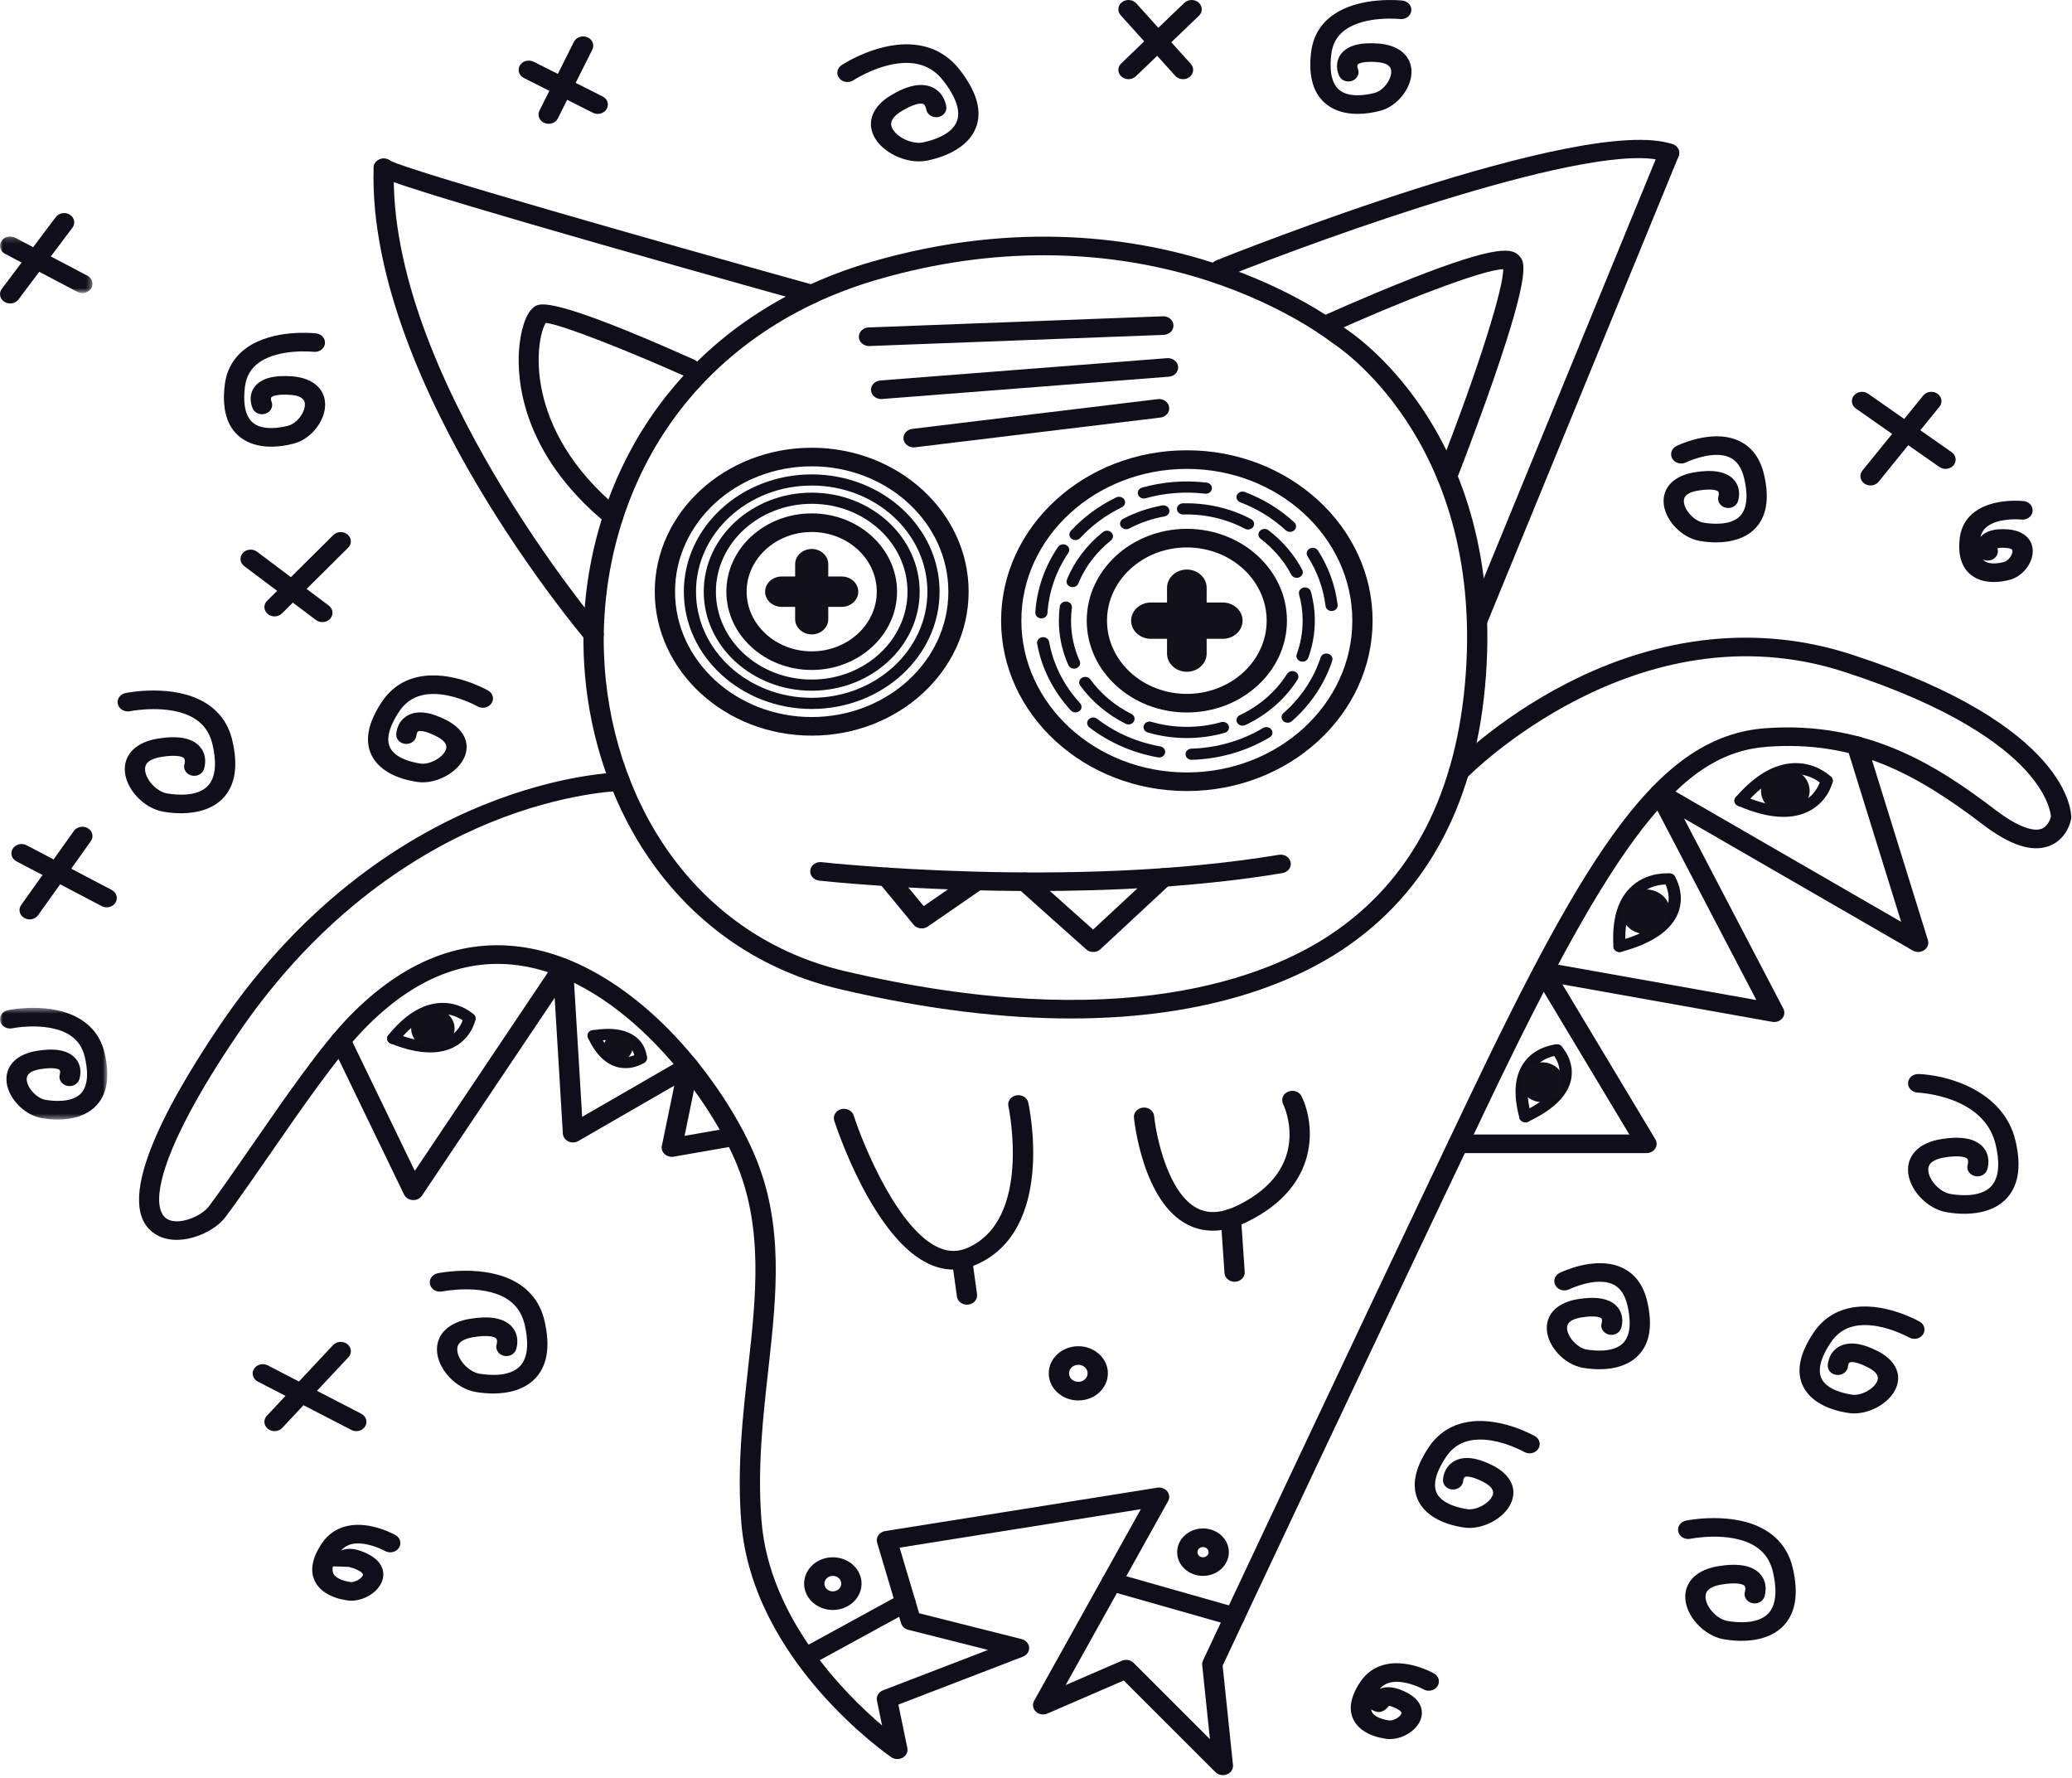 <?xml version="1.0" encoding="UTF-8"?> <svg xmlns="http://www.w3.org/2000/svg" xmlns:xlink="http://www.w3.org/1999/xlink" width="373px" height="320px" viewBox="0 0 373 320"> <!-- Generator: Sketch 50.2 (55047) - http://www.bohemiancoding.com/sketch --> <title>Page 1</title> <desc>Created with Sketch.</desc> <defs> <polygon id="path-1" points="0 0.465 19.324 0.465 19.324 20.565 0 20.565"></polygon> <polygon id="path-3" points="0 0.199 16.651 0.199 16.651 10.377 0 10.377"></polygon> </defs> <g id="Page-1" stroke="none" stroke-width="1" fill="none" fill-rule="evenodd"> <g id="Project5_sketchy_sketch" transform="translate(-150, -4988)"> <g id="Page-1" transform="translate(150, 4988)"> <path d="M146.122,95.758 C139.664,95.758 134.409,100.578 134.409,106.501 C134.409,112.425 139.664,117.244 146.122,117.244 C152.582,117.244 157.836,112.425 157.836,106.501 C157.836,100.578 152.582,95.758 146.122,95.758 M146.122,120.591 C137.651,120.591 130.759,114.271 130.759,106.501 C130.759,98.732 137.651,92.411 146.122,92.411 C154.593,92.411 161.485,98.732 161.485,106.501 C161.485,114.271 154.593,120.591 146.122,120.591" id="Fill-1" fill="#100E1A"></path> <path d="M146.122,83.939 C132.558,83.939 121.521,94.06 121.521,106.502 C121.521,118.942 132.558,129.064 146.122,129.064 C159.688,129.064 170.724,118.942 170.724,106.502 C170.724,94.06 159.688,83.939 146.122,83.939 M146.122,132.411 C130.545,132.411 117.871,120.788 117.871,106.502 C117.871,92.215 130.545,80.592 146.122,80.592 C161.7,80.592 174.373,92.215 174.373,106.502 C174.373,120.788 161.7,132.411 146.122,132.411" id="Fill-3" fill="#100E1A"></path> <path d="M146.122,87.398 C134.637,87.398 125.293,95.968 125.293,106.502 C125.293,117.035 134.637,125.604 146.122,125.604 C157.607,125.604 166.952,117.035 166.952,106.502 C166.952,95.968 157.607,87.398 146.122,87.398 M146.122,127.613 C133.429,127.613 123.104,118.142 123.104,106.502 C123.104,94.86 133.429,85.39 146.122,85.39 C158.815,85.39 169.142,94.86 169.142,106.502 C169.142,118.142 158.815,127.613 146.122,127.613" id="Fill-5" fill="#100E1A"></path> <path d="M146.122,90.684 C136.613,90.684 128.876,97.78 128.876,106.501 C128.876,115.223 136.613,122.319 146.122,122.319 C155.632,122.319 163.369,115.223 163.369,106.501 C163.369,97.78 155.632,90.684 146.122,90.684 M146.122,124.327 C135.405,124.327 126.686,116.33 126.686,106.501 C126.686,96.672 135.405,88.676 146.122,88.676 C156.84,88.676 165.558,96.672 165.558,106.501 C165.558,116.33 156.84,124.327 146.122,124.327" id="Fill-7" fill="#100E1A"></path> <path d="M151.528,103.768 L149.103,103.768 L149.103,101.544 C149.103,100.04 147.762,98.811 146.122,98.811 C144.483,98.811 143.142,100.04 143.142,101.544 L143.142,103.768 L140.717,103.768 C139.078,103.768 137.737,104.998 137.737,106.501 C137.737,108.005 139.078,109.235 140.717,109.235 L143.142,109.235 L143.142,111.459 C143.142,112.962 144.483,114.192 146.122,114.192 C147.762,114.192 149.103,112.962 149.103,111.459 L149.103,109.235 L151.528,109.235 C153.167,109.235 154.508,108.005 154.508,106.501 C154.508,104.998 153.167,103.768 151.528,103.768" id="Fill-9" fill="#12111A"></path> <path d="M213.654,98.537 C205.73,98.537 199.283,104.45 199.283,111.717 C199.283,118.985 205.73,124.898 213.654,124.898 C221.579,124.898 228.025,118.985 228.025,111.717 C228.025,104.45 221.579,98.537 213.654,98.537 M213.654,128.245 C203.718,128.245 195.634,120.831 195.634,111.717 C195.634,102.604 203.718,95.19 213.654,95.19 C223.591,95.19 231.675,102.604 231.675,111.717 C231.675,120.831 223.591,128.245 213.654,128.245" id="Fill-11" fill="#100E1A"></path> <path d="M213.654,84.397 C197.228,84.397 183.865,96.653 183.865,111.718 C183.865,126.782 197.228,139.038 213.654,139.038 C230.08,139.038 243.443,126.782 243.443,111.718 C243.443,96.653 230.08,84.397 213.654,84.397 M213.654,142.385 C195.216,142.385 180.216,128.627 180.216,111.718 C180.216,94.807 195.216,81.05 213.654,81.05 C232.093,81.05 247.093,94.807 247.093,111.718 C247.093,128.627 232.093,142.385 213.654,142.385" id="Fill-13" fill="#100E1A"></path> <path d="M205.919,89.73 C205.451,89.73 205.019,89.453 204.873,89.021 C204.695,88.491 205.019,87.929 205.598,87.766 C209.325,86.712 213.329,86.406 217.217,86.87 C217.817,86.941 218.24,87.445 218.161,87.995 C218.083,88.545 217.531,88.932 216.935,88.861 C213.356,88.434 209.671,88.717 206.241,89.685 C206.135,89.716 206.025,89.73 205.919,89.73" id="Fill-15" fill="#100E1A"></path> <path d="M193.602,97.215 C193.352,97.215 193.102,97.137 192.896,96.978 C192.434,96.62 192.375,95.987 192.766,95.563 C195.056,93.075 197.805,91.046 200.938,89.532 C201.47,89.274 202.134,89.462 202.416,89.953 C202.698,90.443 202.493,91.051 201.958,91.31 C199.076,92.701 196.546,94.569 194.439,96.859 C194.223,97.094 193.913,97.215 193.602,97.215" id="Fill-17" fill="#100E1A"></path> <path d="M187.472,111.305 C187.451,111.305 187.429,111.305 187.408,111.304 C186.803,111.271 186.343,110.796 186.378,110.243 C186.642,106.067 188.058,101.989 190.471,98.448 C190.792,97.979 191.467,97.836 191.981,98.13 C192.493,98.423 192.649,99.043 192.328,99.513 C190.109,102.769 188.807,106.52 188.564,110.359 C188.53,110.893 188.048,111.305 187.472,111.305" id="Fill-19" fill="#100E1A"></path> <path d="M193.604,128.229 C193.292,128.229 192.983,128.108 192.767,127.872 C189.6,124.432 187.503,120.276 186.702,115.853 C186.603,115.306 187.006,114.789 187.603,114.699 C188.196,114.608 188.764,114.977 188.862,115.524 C189.599,119.59 191.527,123.413 194.44,126.577 C194.83,127.001 194.772,127.634 194.31,127.992 C194.104,128.151 193.853,128.229 193.604,128.229" id="Fill-21" fill="#100E1A"></path> <path d="M208.661,136.341 C208.592,136.341 208.522,136.335 208.452,136.322 C203.922,135.522 199.651,133.654 196.1,130.921 C195.637,130.565 195.576,129.931 195.964,129.507 C196.353,129.082 197.045,129.026 197.507,129.383 C200.773,131.896 204.702,133.614 208.867,134.351 C209.461,134.456 209.849,134.982 209.735,135.527 C209.634,136.007 209.175,136.341 208.661,136.341" id="Fill-23" fill="#100E1A"></path> <path d="M214.518,136.764 C213.93,136.764 213.444,136.335 213.425,135.792 C213.405,135.238 213.879,134.774 214.483,134.756 C219.077,134.619 223.535,133.333 227.373,131.035 C227.879,130.733 228.558,130.863 228.889,131.327 C229.219,131.792 229.076,132.414 228.57,132.717 C224.395,135.215 219.549,136.615 214.555,136.763 C214.542,136.764 214.531,136.764 214.518,136.764" id="Fill-25" fill="#100E1A"></path> <path d="M231.805,130.087 C231.516,130.087 231.229,129.983 231.014,129.777 C230.596,129.377 230.61,128.742 231.047,128.357 C234.182,125.601 236.494,122.139 237.733,118.347 C237.906,117.815 238.518,117.516 239.096,117.674 C239.675,117.832 240.004,118.393 239.83,118.923 C238.483,123.047 235.97,126.811 232.562,129.807 C232.35,129.994 232.077,130.087 231.805,130.087" id="Fill-27" fill="#100E1A"></path> <path d="M239.713,109.981 C239.163,109.981 238.69,109.603 238.627,109.09 C238.232,105.905 237.14,102.887 235.379,100.12 C235.075,99.641 235.251,99.026 235.774,98.747 C236.294,98.468 236.966,98.628 237.271,99.108 C239.186,102.117 240.373,105.399 240.802,108.864 C240.87,109.415 240.438,109.912 239.838,109.974 C239.795,109.979 239.754,109.981 239.713,109.981" id="Fill-29" fill="#100E1A"></path> <path d="M232.226,95.735 C231.945,95.735 231.664,95.637 231.451,95.44 C229.092,93.272 226.34,91.58 223.269,90.413 C222.71,90.2 222.445,89.613 222.677,89.101 C222.907,88.588 223.548,88.345 224.107,88.558 C227.446,89.827 230.438,91.665 233.001,94.022 C233.428,94.415 233.427,95.051 233,95.442 C232.786,95.638 232.505,95.735 232.226,95.735" id="Fill-31" fill="#100E1A"></path> <path d="M224.668,95.313 C224.481,95.313 224.292,95.27 224.119,95.178 C220.767,93.389 216.867,92.504 213.002,92.607 C212.409,92.626 211.891,92.188 211.875,91.633 C211.856,91.079 212.332,90.616 212.936,90.599 C217.21,90.482 221.516,91.465 225.219,93.441 C225.743,93.72 225.919,94.335 225.616,94.814 C225.413,95.135 225.046,95.313 224.668,95.313" id="Fill-33" fill="#100E1A"></path> <path d="M202.732,95.265 C202.353,95.265 201.985,95.084 201.781,94.761 C201.481,94.28 201.661,93.666 202.185,93.39 C204.375,92.235 206.74,91.425 209.216,90.982 C209.804,90.874 210.383,91.23 210.5,91.775 C210.616,92.319 210.229,92.846 209.635,92.953 C207.397,93.354 205.257,94.086 203.277,95.131 C203.105,95.222 202.917,95.265 202.732,95.265" id="Fill-35" fill="#100E1A"></path> <path d="M193.091,105.687 C192.963,105.687 192.834,105.666 192.708,105.623 C192.141,105.429 191.853,104.851 192.065,104.331 C193.403,101.044 195.643,98.083 198.545,95.769 C199.002,95.405 199.692,95.45 200.089,95.868 C200.486,96.286 200.437,96.921 199.981,97.284 C197.355,99.379 195.326,102.059 194.116,105.034 C193.953,105.437 193.534,105.687 193.091,105.687" id="Fill-37" fill="#100E1A"></path> <path d="M193.347,120.356 C192.916,120.356 192.507,120.121 192.333,119.733 C191.195,117.188 190.618,114.491 190.618,111.718 C190.618,110.859 190.674,109.997 190.786,109.154 C190.858,108.603 191.405,108.214 192.005,108.278 C192.605,108.345 193.032,108.846 192.96,109.396 C192.859,110.159 192.808,110.94 192.808,111.718 C192.808,114.229 193.33,116.669 194.36,118.971 C194.589,119.484 194.322,120.07 193.762,120.281 C193.626,120.332 193.485,120.356 193.347,120.356" id="Fill-39" fill="#100E1A"></path> <path d="M203.151,130.395 C202.974,130.395 202.795,130.355 202.627,130.272 C199.35,128.63 196.524,126.253 194.454,123.396 C194.119,122.934 194.256,122.311 194.76,122.004 C195.262,121.697 195.943,121.823 196.278,122.285 C198.151,124.871 200.71,127.023 203.677,128.509 C204.208,128.775 204.403,129.386 204.113,129.872 C203.914,130.206 203.538,130.395 203.151,130.395" id="Fill-41" fill="#100E1A"></path> <path d="M213.654,132.845 C211.251,132.845 208.881,132.507 206.613,131.84 C206.037,131.671 205.721,131.105 205.905,130.577 C206.09,130.05 206.705,129.758 207.283,129.928 C211.316,131.114 215.773,131.135 219.822,129.986 C220.401,129.824 221.014,130.12 221.192,130.649 C221.371,131.179 221.047,131.742 220.47,131.906 C218.27,132.529 215.977,132.845 213.654,132.845" id="Fill-43" fill="#100E1A"></path> <path d="M223.69,130.623 C223.293,130.623 222.91,130.424 222.715,130.078 C222.439,129.585 222.65,128.979 223.188,128.725 C226.746,127.044 229.69,124.476 231.7,121.297 C232.004,120.817 232.674,120.654 233.196,120.932 C233.719,121.211 233.897,121.825 233.594,122.305 C231.373,125.816 228.121,128.654 224.19,130.511 C224.03,130.587 223.858,130.623 223.69,130.623" id="Fill-45" fill="#100E1A"></path> <path d="M234.473,119.096 C234.358,119.096 234.241,119.079 234.126,119.044 C233.552,118.868 233.242,118.299 233.434,117.773 C234.142,115.828 234.501,113.791 234.501,111.717 C234.501,110.114 234.285,108.523 233.858,106.986 C233.709,106.449 234.063,105.902 234.649,105.765 C235.238,105.627 235.832,105.954 235.981,106.491 C236.452,108.189 236.691,109.947 236.691,111.717 C236.691,114.008 236.294,116.259 235.511,118.41 C235.358,118.83 234.931,119.096 234.473,119.096" id="Fill-47" fill="#100E1A"></path> <path d="M233.441,104.012 C233.033,104.012 232.642,103.803 232.454,103.443 C231.159,100.972 229.252,98.738 226.941,96.983 C226.475,96.63 226.41,95.996 226.796,95.569 C227.181,95.142 227.871,95.082 228.337,95.436 C230.89,97.375 232.997,99.842 234.427,102.573 C234.689,103.073 234.46,103.673 233.914,103.913 C233.762,103.98 233.6,104.012 233.441,104.012" id="Fill-49" fill="#100E1A"></path> <path d="M220.121,108.447 L217.22,108.447 L217.22,105.787 C217.22,103.988 215.616,102.517 213.654,102.517 C211.694,102.517 210.089,103.988 210.089,105.787 L210.089,108.447 L207.188,108.447 C205.227,108.447 203.623,109.919 203.623,111.718 C203.623,113.516 205.227,114.987 207.188,114.987 L210.089,114.987 L210.089,117.648 C210.089,119.446 211.694,120.918 213.654,120.918 C215.616,120.918 217.22,119.446 217.22,117.648 L217.22,114.987 L220.121,114.987 C222.082,114.987 223.687,113.516 223.687,111.718 C223.687,109.919 222.082,108.447 220.121,108.447" id="Fill-51" fill="#12111A"></path> <path d="M187.923,45.946 C178.971,45.946 168.907,47.142 157.96,50.325 C141.818,55.016 128.711,64.283 120.056,77.125 C112.308,88.62 108.28,102.883 108.715,117.287 C109.117,130.567 113.305,143.441 120.508,153.538 C128.263,164.406 139.157,171.751 152.014,174.781 C201.879,186.526 228.203,175.743 239.459,168.268 C254.112,158.537 262.322,142.75 263.862,121.347 C266.922,78.792 240.123,61.891 239.852,61.726 C239.784,61.684 239.72,61.639 239.66,61.59 C239.581,61.526 231.476,55.095 217.404,50.523 C209.976,48.11 199.956,45.946 187.923,45.946 M192.79,183.321 C181.101,183.321 167.293,181.836 151.106,178.023 C137.352,174.782 125.715,166.949 117.454,155.37 C109.886,144.762 105.487,131.271 105.067,117.38 C104.612,102.331 108.833,87.409 116.951,75.364 C126.073,61.832 139.872,52.07 156.857,47.134 L157.408,48.729 L156.857,47.134 C183.566,39.371 205.276,43.005 218.787,47.421 C232.83,52.011 240.997,58.232 241.98,59.005 C242.925,59.605 249.636,64.062 256.013,73.509 C262.175,82.64 269.17,98.389 267.503,121.567 C265.889,144.011 257.175,160.636 241.6,170.98 C233.541,176.332 218.153,183.321 192.79,183.321" id="Fill-53" fill="#100E1A"></path> <path d="M186.261,160.382 C164.559,160.382 147.728,158.538 147.453,158.507 C146.453,158.395 145.741,157.561 145.864,156.643 C145.986,155.725 146.894,155.073 147.897,155.185 C148.342,155.235 192.81,160.101 230.213,153.861 C231.205,153.693 232.156,154.298 232.336,155.208 C232.516,156.117 231.858,156.989 230.866,157.154 C216.051,159.625 200.156,160.382 186.261,160.382" id="Fill-55" fill="#100E1A"></path> <path d="M156.433,62.286 C155.46,62.286 154.652,61.581 154.611,60.681 C154.57,59.758 155.352,58.978 156.359,58.94 L209.349,56.931 C210.35,56.891 211.206,57.611 211.249,58.535 C211.29,59.458 210.507,60.238 209.501,60.276 L156.51,62.284 C156.484,62.286 156.459,62.286 156.433,62.286" id="Fill-57" fill="#100E1A"></path> <path d="M158.622,71.825 C157.684,71.825 156.887,71.166 156.806,70.293 C156.721,69.372 157.466,68.562 158.47,68.484 L210.114,64.467 C211.106,64.392 212.001,65.072 212.086,65.994 C212.171,66.915 211.426,67.725 210.422,67.803 L158.778,71.819 C158.727,71.823 158.674,71.825 158.622,71.825" id="Fill-59" fill="#100E1A"></path> <path d="M164.462,80.529 C163.56,80.529 162.776,79.915 162.654,79.074 C162.523,78.157 163.226,77.316 164.225,77.195 L208.421,71.84 C209.414,71.719 210.337,72.364 210.468,73.28 C210.601,74.196 209.898,75.037 208.898,75.158 L164.703,80.514 C164.622,80.524 164.541,80.529 164.462,80.529" id="Fill-61" fill="#100E1A"></path> <path d="M165.925,167.111 C165.373,167.111 164.827,166.882 164.468,166.448 L158.205,158.856 C157.597,158.118 157.756,157.069 158.56,156.511 C159.363,155.953 160.508,156.099 161.116,156.835 L166.281,163.097 L174.56,157.39 C175.366,156.834 176.509,156.984 177.115,157.723 C177.721,158.462 177.559,159.511 176.752,160.066 L167.02,166.775 C166.692,167.002 166.307,167.111 165.925,167.111" id="Fill-63" fill="#100E1A"></path> <path d="M196.804,171.351 C196.345,171.351 195.885,171.194 195.531,170.877 L183.265,159.928 C182.542,159.283 182.527,158.224 183.23,157.561 C183.933,156.899 185.088,156.886 185.81,157.529 L196.777,167.319 L208.127,156.769 C208.833,156.108 209.989,156.102 210.707,156.752 C211.424,157.401 211.432,158.461 210.724,159.12 L198.102,170.853 C197.746,171.185 197.275,171.351 196.804,171.351" id="Fill-65" fill="#100E1A"></path> <path d="M219.697,50.068 C218.994,50.068 218.324,49.693 218.025,49.065 C217.62,48.219 218.041,47.232 218.965,46.861 C221.659,45.78 285.163,20.431 301.121,25.965 C302.064,26.291 302.54,27.257 302.183,28.122 C301.826,28.986 300.773,29.424 299.831,29.095 C287.72,24.901 238.409,42.71 220.428,49.928 C220.19,50.023 219.942,50.068 219.697,50.068" id="Fill-67" fill="#100E1A"></path> <path d="M265.932,113.391 C265.718,113.391 265.501,113.357 265.289,113.284 C264.346,112.958 263.869,111.993 264.224,111.128 L298.768,26.941 C299.123,26.074 300.177,25.638 301.119,25.963 C302.062,26.289 302.539,27.254 302.184,28.119 L267.64,112.307 C267.365,112.978 266.67,113.391 265.932,113.391" id="Fill-69" fill="#100E1A"></path> <path d="M260.514,87.382 C260.309,87.382 260.1,87.351 259.895,87.283 C258.947,86.97 258.455,86.011 258.797,85.141 C266.448,65.672 270.644,51.724 270.609,48.456 C266.872,48.528 251.868,54.361 239.252,60.103 C238.348,60.514 237.254,60.176 236.807,59.348 C236.358,58.519 236.727,57.515 237.629,57.104 C237.708,57.069 245.581,53.491 253.652,50.302 C269.827,43.91 272.297,44.678 273.555,46.122 C274.403,47.094 275.685,48.563 268.974,67.99 C265.791,77.201 262.266,86.187 262.231,86.276 C261.962,86.959 261.261,87.382 260.514,87.382 Z" id="Fill-71" fill="#100E1A"></path> <path d="M70.457,29.104 C70.457,29.104 70.458,29.105 70.458,29.106 C70.458,29.105 70.457,29.104 70.457,29.104 M146.123,54.621 C145.947,54.621 145.769,54.598 145.593,54.549 C145.404,54.496 126.534,49.246 107.698,43.844 C69.114,32.78 68.304,31.93 67.712,31.31 C67.048,30.614 67.125,29.557 67.884,28.948 C68.573,28.395 69.589,28.402 70.266,28.932 C73.623,30.721 117.685,43.288 146.652,51.346 C147.617,51.614 148.161,52.549 147.869,53.433 C147.63,54.155 146.906,54.621 146.123,54.621" id="Fill-73" fill="#100E1A"></path> <path d="M106.859,115.866 C106.316,115.866 105.78,115.645 105.419,115.222 C105.321,115.106 95.468,103.469 85.911,87.308 C77.05,72.322 66.62,50.243 67.261,30.159 C67.29,29.235 68.144,28.515 69.139,28.535 C70.146,28.561 70.939,29.333 70.909,30.256 C69.726,67.364 107.911,112.709 108.297,113.163 C108.917,113.892 108.775,114.943 107.98,115.512 C107.647,115.75 107.252,115.866 106.859,115.866" id="Fill-75" fill="#100E1A"></path> <path d="M110.367,94.625 C109.933,94.625 109.498,94.484 109.149,94.198 C93.755,81.536 93.037,68.078 93.443,62.878 C93.68,59.839 94.554,56.212 96.297,55.147 C97.213,54.587 99.359,53.275 124.999,64.752 C125.904,65.158 126.28,66.16 125.838,66.99 C125.396,67.821 124.304,68.165 123.398,67.76 C113.278,63.231 101.208,58.441 98.246,58.115 C96.417,61.057 93.937,77.19 111.586,91.705 C112.336,92.323 112.399,93.38 111.726,94.069 C111.366,94.437 110.868,94.625 110.367,94.625 Z" id="Fill-77" fill="#100E1A"></path> <path d="M220.147,319.524 C219.646,319.524 219.156,319.335 218.802,318.982 L202.295,302.484 L188.561,308.43 C187.856,308.735 187.015,308.596 186.472,308.081 C185.929,307.567 185.802,306.792 186.157,306.155 L205.373,271.649 L161.949,278.57 L165.464,290.381 L183.926,295.037 C184.676,295.226 185.213,295.831 185.263,296.543 C185.313,297.255 184.866,297.918 184.148,298.194 L161.727,306.82 L163.337,314.639 C163.477,315.318 163.148,316.005 162.509,316.37 C161.871,316.736 161.052,316.703 160.449,316.289 C159.428,315.586 135.431,298.81 133.447,274.012 C132.668,264.286 133.68,255.181 134.659,246.375 C136.12,233.238 137.499,220.828 132.353,208.898 C127.185,196.917 112.205,176.811 94.008,173.859 C84.019,172.238 74.443,176.068 65.552,185.238 C60.689,190.253 54.328,199.454 48.716,207.571 C45.801,211.784 43.048,215.766 40.602,219.046 C38.391,222.012 32.164,224.65 28.097,222.221 C19.857,217.297 29.779,199.036 39.553,184.584 C55.249,161.376 73.923,150.234 86.825,144.974 C100.888,139.241 111.14,139.044 111.569,139.038 C111.578,139.038 111.586,139.038 111.595,139.038 C112.591,139.038 113.405,139.772 113.42,140.688 C113.434,141.612 112.629,142.372 111.621,142.385 C111.524,142.387 101.546,142.602 88.125,148.107 C75.745,153.186 57.807,163.944 42.654,186.347 C28.229,207.677 26.87,217.492 30.09,219.416 C32.167,220.659 36.282,218.911 37.59,217.157 C40,213.925 42.736,209.968 45.633,205.777 C51.598,197.151 57.766,188.232 62.825,183.015 C72.616,172.916 83.32,168.726 94.643,170.563 C105.615,172.342 114.653,179.519 120.302,185.226 C126.7,191.689 132.473,200.078 135.747,207.667 C141.221,220.356 139.796,233.159 138.29,246.715 C137.327,255.377 136.331,264.334 137.086,273.767 C138.482,291.218 151.995,304.793 158.787,310.573 L157.868,306.111 C157.708,305.335 158.161,304.562 158.954,304.256 L177.868,296.98 L163.493,293.355 C162.872,293.199 162.387,292.752 162.217,292.182 L157.9,277.677 C157.765,277.222 157.845,276.736 158.121,276.339 C158.396,275.94 158.842,275.668 159.349,275.588 L208.347,267.778 C209.031,267.665 209.718,267.924 210.128,268.434 C210.539,268.944 210.599,269.623 210.285,270.188 L191.84,303.308 L201.952,298.931 C202.676,298.618 203.536,298.774 204.076,299.313 L217.811,313.041 L216.421,299.711 C216.391,299.431 216.439,299.148 216.561,298.891 C216.809,298.362 241.642,245.451 264.26,198.016 C285.799,152.846 298.648,132.461 317.852,131.075 C336.429,129.731 348.991,138 359.307,145.851 C362.851,148.548 365.83,149.767 367.472,149.194 C368.668,148.778 369.105,147.394 369.208,146.994 C369.164,146.401 368.742,143.124 364.684,138.681 C360.45,134.044 351.338,127.2 331.986,120.93 C294.647,108.833 264.287,139.76 263.984,140.074 C263.318,140.766 262.164,140.831 261.408,140.22 C260.653,139.608 260.582,138.55 261.25,137.858 C261.575,137.52 269.363,129.512 282.116,122.968 C299.11,114.249 316.774,112.452 333.202,117.773 C372.931,130.646 372.883,146.519 372.862,147.189 C372.859,147.257 372.852,147.326 372.841,147.393 C372.608,148.779 371.489,151.376 368.767,152.323 C365.685,153.395 361.831,152.121 356.976,148.427 C344.516,138.944 333.67,133.293 318.138,134.413 C302.61,135.533 290.803,150.707 267.604,199.358 C246.023,244.617 222.423,294.867 220.098,299.819 L221.962,317.691 C222.037,318.407 221.605,319.087 220.888,319.379 C220.649,319.477 220.397,319.524 220.147,319.524" id="Fill-79" fill="#100E1A"></path> <path d="M296.401,207.557 L262.504,207.557 C261.496,207.557 260.679,206.808 260.679,205.884 C260.679,204.959 261.496,204.21 262.504,204.21 L293.314,204.21 L276.189,175.669 C275.847,175.101 275.895,174.402 276.312,173.876 C276.73,173.352 277.439,173.095 278.136,173.22 L316.181,180.007 L297.126,143.528 C296.775,142.856 296.951,142.051 297.558,141.555 C298.164,141.059 299.056,140.991 299.744,141.388 L342.246,165.932 L332.538,134.681 C332.262,133.792 332.823,132.866 333.793,132.613 C334.762,132.358 335.772,132.875 336.048,133.764 L347.062,169.219 C347.269,169.887 347.006,170.601 346.401,171.017 C345.797,171.433 344.974,171.464 344.335,171.094 L303.148,147.31 L321.04,181.563 C321.338,182.133 321.26,182.808 320.838,183.309 C320.416,183.809 319.724,184.05 319.045,183.928 L281.266,177.188 L297.999,205.077 C298.31,205.595 298.3,206.226 297.972,206.735 C297.643,207.245 297.046,207.557 296.401,207.557" id="Fill-81" fill="#100E1A"></path> <path d="M74.408,216.009 C74.367,216.009 74.326,216.008 74.285,216.005 C73.609,215.965 73.014,215.582 72.739,215.015 L59.671,187.989 C59.261,187.144 59.678,186.155 60.599,185.781 C61.521,185.405 62.598,185.787 63.007,186.632 L74.67,210.751 L99.795,173.294 C100.213,172.671 101.022,172.368 101.797,172.548 C102.571,172.728 103.127,173.348 103.172,174.078 L104.8,201.028 L122.98,190.531 C123.595,190.175 124.38,190.188 124.98,190.563 C125.58,190.938 125.881,191.604 125.746,192.258 L123.232,204.449 L131.94,202.93 C132.927,202.755 133.884,203.353 134.073,204.26 C134.261,205.169 133.612,206.045 132.621,206.218 L121.282,208.197 C120.689,208.299 120.079,208.129 119.652,207.738 C119.224,207.347 119.036,206.787 119.148,206.242 L121.382,195.41 L104.121,205.375 C103.574,205.691 102.885,205.718 102.311,205.446 C101.737,205.174 101.362,204.643 101.327,204.052 L99.85,179.6 L75.962,215.213 C75.628,215.71 75.038,216.009 74.408,216.009" id="Fill-83" fill="#100E1A"></path> <path d="M218.342,221.517 C216.776,221.517 215.29,221.172 213.891,220.482 C205.76,216.469 204.194,201.807 204.131,201.184 C204.039,200.264 204.777,199.449 205.78,199.364 C206.794,199.269 207.672,199.955 207.766,200.875 C208.147,204.62 210.302,214.912 215.624,217.536 C217.648,218.534 220.004,218.345 222.825,216.96 C236.405,210.295 231.207,199.168 230.979,198.698 C230.57,197.853 230.985,196.864 231.906,196.488 C232.825,196.112 233.905,196.493 234.315,197.338 C236.722,202.307 237.778,213.418 224.547,219.912 C222.368,220.982 220.293,221.517 218.342,221.517" id="Fill-85" fill="#100E1A"></path> <path d="M222.25,230.709 C221.293,230.709 220.491,230.026 220.43,229.14 L219.766,219.397 C219.704,218.474 220.468,217.679 221.474,217.621 C222.507,217.565 223.346,218.265 223.409,219.187 L224.072,228.931 C224.135,229.854 223.371,230.648 222.365,230.706 C222.326,230.708 222.288,230.709 222.25,230.709" id="Fill-87" fill="#100E1A"></path> <path d="M171.647,228.519 C170.332,228.519 169.012,228.249 167.694,227.708 C157.283,223.431 150.469,202.612 150.183,201.728 C149.898,200.841 150.45,199.911 151.416,199.648 C152.381,199.388 153.397,199.893 153.683,200.778 C155.496,206.392 161.813,221.625 169.188,224.654 C170.876,225.347 172.498,225.337 174.147,224.622 C185.86,219.549 181.576,199.332 181.532,199.129 C181.333,198.222 181.973,197.341 182.961,197.158 C183.95,196.978 184.912,197.564 185.11,198.469 C185.315,199.406 189.972,221.47 175.706,227.648 C174.365,228.229 173.009,228.519 171.647,228.519" id="Fill-89" fill="#100E1A"></path> <path d="M174.073,234.838 C173.167,234.838 172.381,234.221 172.264,233.374 L171.5,227.855 C171.373,226.938 172.081,226.1 173.081,225.984 C174.087,225.866 174.994,226.516 175.121,227.434 L175.885,232.954 C176.012,233.87 175.304,234.709 174.305,234.824 C174.227,234.834 174.148,234.838 174.073,234.838" id="Fill-91" fill="#100E1A"></path> <path d="M291.545,171.366 C291.071,171.366 290.634,171.082 290.495,170.644 C290.325,170.111 290.658,169.553 291.238,169.399 C295.949,168.137 298.879,166.273 299.947,163.857 C301.111,161.227 299.607,158.74 299.591,158.716 C299.294,158.234 299.476,157.622 299.999,157.347 C300.523,157.072 301.188,157.236 301.49,157.713 C301.574,157.848 303.54,161.035 301.99,164.581 C300.666,167.61 297.256,169.879 291.853,171.326 C291.75,171.353 291.647,171.366 291.545,171.366" id="Fill-93" fill="#100E1A"></path> <path d="M291.545,171.366 C290.969,171.366 290.486,170.954 290.453,170.42 C290.135,165.351 291.292,161.642 293.892,159.392 C296.839,156.845 300.512,157.202 300.669,157.219 C301.269,157.284 301.699,157.782 301.629,158.333 C301.56,158.882 301.02,159.285 300.42,159.214 C300.301,159.205 297.56,158.963 295.371,160.875 C293.281,162.702 292.361,165.873 292.638,170.305 C292.673,170.858 292.212,171.333 291.608,171.364 C291.587,171.366 291.565,171.366 291.545,171.366" id="Fill-95" fill="#100E1A"></path> <path d="M293.679,167.341 C291.734,166.021 291.324,163.505 292.763,161.722 C294.201,159.939 296.944,159.562 298.889,160.882 C300.833,162.201 301.244,164.716 299.805,166.501 C298.366,168.284 295.623,168.66 293.679,167.341" id="Fill-97" fill="#12111A"></path> <path d="M274.595,202.008 C274.197,202.008 273.813,201.808 273.619,201.461 C273.344,200.967 273.558,200.361 274.097,200.11 C277.976,198.294 280.186,196.231 280.668,193.976 C281.191,191.527 279.465,189.658 279.446,189.639 C279.051,189.219 279.103,188.584 279.56,188.222 C280.02,187.861 280.709,187.908 281.105,188.327 C281.205,188.433 283.543,190.965 282.817,194.362 C282.2,197.252 279.6,199.789 275.092,201.899 C274.933,201.973 274.762,202.008 274.595,202.008" id="Fill-99" fill="#100E1A"></path> <path d="M274.594,202.008 C274.103,202.008 273.657,201.704 273.532,201.248 C272.325,196.821 272.673,193.362 274.565,190.966 C276.719,188.24 280.056,187.991 280.198,187.981 C280.794,187.938 281.325,188.357 281.368,188.911 C281.411,189.463 280.96,189.942 280.36,189.984 C280.247,189.993 277.855,190.201 276.319,192.169 C274.841,194.062 274.618,196.953 275.657,200.76 C275.803,201.298 275.447,201.844 274.86,201.978 C274.771,201.998 274.681,202.008 274.594,202.008" id="Fill-101" fill="#100E1A"></path> <path d="M275.916,198.03 C273.971,197.17 273.155,195.027 274.093,193.244 C275.03,191.46 277.366,190.712 279.311,191.571 C281.255,192.431 282.072,194.574 281.134,196.357 C280.197,198.141 277.86,198.889 275.916,198.03" id="Fill-103" fill="#12111A"></path> <path d="M77.438,189.432 C75.364,189.432 72.993,188.901 70.344,187.841 C69.789,187.618 69.536,187.026 69.778,186.518 C70.02,186.01 70.663,185.777 71.22,186 C75.21,187.597 78.352,187.855 80.559,186.765 C82.954,185.582 83.434,183.171 83.439,183.147 C83.542,182.601 84.105,182.233 84.705,182.329 C85.3,182.423 85.699,182.943 85.597,183.49 C85.57,183.628 84.92,186.892 81.596,188.533 C80.384,189.133 78.995,189.432 77.438,189.432" id="Fill-105" fill="#100E1A"></path> <path d="M70.781,187.924 C70.554,187.924 70.325,187.86 70.129,187.727 C69.644,187.396 69.542,186.767 69.902,186.322 C72.867,182.656 76.003,180.708 79.223,180.529 C82.887,180.323 85.215,182.532 85.312,182.628 C85.728,183.029 85.71,183.665 85.271,184.047 C84.834,184.428 84.144,184.411 83.727,184.013 C83.649,183.94 81.96,182.383 79.322,182.535 C76.788,182.69 74.211,184.366 71.661,187.519 C71.446,187.784 71.115,187.924 70.781,187.924" id="Fill-107" fill="#100E1A"></path> <path d="M74.127,185.969 C73.617,184.045 74.905,182.107 77.003,181.64 C79.101,181.172 81.214,182.353 81.723,184.277 C82.233,186.201 80.945,188.139 78.847,188.607 C76.75,189.074 74.636,187.893 74.127,185.969" id="Fill-109" fill="#12111A"></path> <path d="M112.62,192.263 C112.182,192.263 111.717,192.215 111.234,192.096 C109.04,191.556 107.229,189.781 105.851,186.819 C105.614,186.308 105.872,185.719 106.429,185.5 C106.985,185.282 107.627,185.521 107.865,186.03 C108.95,188.363 110.311,189.79 111.801,190.157 C113.371,190.543 114.7,189.669 114.713,189.66 C115.196,189.328 115.883,189.418 116.246,189.861 C116.609,190.305 116.51,190.935 116.027,191.268 C115.955,191.317 114.551,192.263 112.62,192.263" id="Fill-111" fill="#100E1A"></path> <path d="M115.37,191.468 C114.769,191.468 114.281,191.024 114.275,190.475 C114.274,190.399 114.22,189.064 112.989,188.138 C111.777,187.227 109.722,186.975 107.05,187.413 C106.455,187.508 105.887,187.147 105.78,186.601 C105.674,186.055 106.071,185.534 106.666,185.436 C110.063,184.88 112.669,185.277 114.416,186.614 C116.434,188.159 116.465,190.367 116.465,190.461 C116.466,191.015 115.978,191.466 115.374,191.468 L115.37,191.468 Z" id="Fill-113" fill="#100E1A"></path> <path d="M108.968,187.372 C109.685,186.218 111.286,185.816 112.544,186.473 C113.803,187.131 114.242,188.599 113.525,189.753 C112.808,190.907 111.207,191.31 109.948,190.652 C108.691,189.995 108.251,188.527 108.968,187.372" id="Fill-115" fill="#12111A"></path> <path d="M321.063,147.035 C318.669,147.035 315.924,146.366 312.853,145.03 C312.306,144.792 312.074,144.193 312.333,143.693 C312.592,143.192 313.247,142.98 313.791,143.215 C318.224,145.144 321.763,145.538 324.314,144.384 C327.089,143.128 327.768,140.353 327.774,140.326 C327.901,139.785 328.478,139.439 329.07,139.551 C329.66,139.665 330.039,140.193 329.918,140.734 C329.884,140.885 329.044,144.465 325.315,146.17 C324.054,146.747 322.633,147.035 321.063,147.035" id="Fill-117" fill="#100E1A"></path> <path d="M313.321,145.127 C313.083,145.127 312.844,145.056 312.642,144.91 C312.168,144.566 312.088,143.934 312.464,143.5 C315.899,139.519 319.454,137.453 323.026,137.358 C323.111,137.355 323.195,137.355 323.28,137.355 C327.18,137.355 329.561,139.759 329.663,139.864 C330.065,140.278 330.025,140.913 329.574,141.282 C329.122,141.65 328.433,141.614 328.031,141.203 C327.953,141.124 326.055,139.278 323.057,139.366 C320.171,139.456 317.185,141.266 314.18,144.746 C313.964,144.997 313.644,145.127 313.321,145.127" id="Fill-119" fill="#100E1A"></path> <path d="M317.106,143.166 C316.608,140.995 318.125,138.864 320.492,138.409 C322.86,137.953 325.182,139.344 325.679,141.516 C326.176,143.687 324.66,145.817 322.292,146.272 C319.925,146.728 317.603,145.337 317.106,143.166" id="Fill-121" fill="#12111A"></path> <path d="M308.952,97.625 C308.027,97.625 307.052,97.542 306.033,97.375 C302.605,96.811 299.48,93.391 299.478,90.2 C299.475,87.529 301.549,85.59 305.025,85.012 C308.366,84.458 310.733,84.879 312.056,86.27 C313.626,87.919 312.933,90.044 312.849,90.281 C312.537,91.16 311.504,91.641 310.549,91.354 C309.599,91.07 309.076,90.139 309.371,89.266 C309.419,89.114 309.486,88.653 309.302,88.466 C309.062,88.223 308.028,87.915 305.676,88.306 C303.126,88.729 303.127,89.834 303.127,90.198 C303.128,91.769 304.987,93.802 306.678,94.08 C308.039,94.305 311.395,94.647 313.131,92.997 C314.807,91.405 314.52,88.363 313.985,86.091 C313.514,84.101 312.619,82.852 311.248,82.272 C308.694,81.193 304.804,82.599 303.522,83.233 C302.638,83.668 301.53,83.368 301.051,82.556 C300.572,81.744 300.898,80.731 301.782,80.29 C302.035,80.164 308.017,77.234 312.761,79.227 C315.22,80.26 316.831,82.331 317.551,85.383 C318.605,89.845 318.001,93.189 315.758,95.322 C314.163,96.838 311.802,97.625 308.952,97.625" id="Fill-123" fill="#100E1A"></path> <path d="M287.926,246.46 C287.001,246.46 286.025,246.377 285.007,246.21 C281.579,245.646 278.453,242.226 278.451,239.035 C278.448,236.364 280.522,234.424 283.999,233.847 C287.343,233.291 289.707,233.716 291.03,235.104 C292.6,236.755 291.907,238.88 291.823,239.116 C291.511,239.996 290.478,240.477 289.523,240.189 C288.573,239.905 288.049,238.973 288.345,238.101 C288.392,237.948 288.459,237.488 288.275,237.301 C288.035,237.058 287.004,236.75 284.649,237.141 C282.099,237.565 282.1,238.669 282.101,239.032 C282.102,240.605 283.96,242.637 285.651,242.915 C287.013,243.14 290.369,243.483 292.105,241.833 C293.781,240.239 293.494,237.198 292.958,234.926 C292.487,232.933 291.589,231.683 290.213,231.104 C287.159,229.822 282.545,232.044 282.499,232.066 C281.613,232.507 280.505,232.208 280.024,231.395 C279.543,230.583 279.87,229.567 280.756,229.125 C281.007,228.999 286.989,226.064 291.734,228.062 C294.192,229.095 295.804,231.166 296.525,234.218 C297.579,238.681 296.974,242.024 294.731,244.157 C293.136,245.673 290.776,246.46 287.926,246.46" id="Fill-125" fill="#100E1A"></path> <path d="M353.63,218.477 C352.633,218.477 351.581,218.388 350.482,218.208 C346.822,217.604 343.485,213.952 343.482,210.545 C343.479,207.716 345.687,205.66 349.387,205.046 C352.963,204.451 355.487,204.896 356.887,206.366 C358.537,208.099 357.807,210.338 357.718,210.588 C357.406,211.466 356.378,211.947 355.417,211.66 C354.466,211.376 353.944,210.444 354.241,209.57 C354.287,209.422 354.399,208.834 354.131,208.561 C353.779,208.203 352.498,207.93 350.036,208.339 C347.13,208.822 347.131,210.117 347.132,210.542 C347.133,212.347 349.187,214.593 351.127,214.912 C353.001,215.22 356.418,215.471 358.293,213.692 C360.166,211.911 359.853,208.55 359.262,206.044 C358.4,202.394 355.843,199.716 351.662,198.084 C348.368,196.799 345.265,196.667 345.234,196.666 C344.229,196.627 343.446,195.849 343.486,194.927 C343.525,194.005 344.368,193.294 345.375,193.321 C350.473,193.497 360.68,196.235 362.829,205.335 C363.963,210.14 363.32,213.734 360.918,216.016 C359.214,217.636 356.686,218.477 353.63,218.477" id="Fill-127" fill="#100E1A"></path> <path d="M313.524,295.344 C312.528,295.344 311.476,295.254 310.377,295.074 C306.716,294.471 303.38,290.819 303.377,287.411 C303.374,284.583 305.581,282.526 309.281,281.913 C312.858,281.317 315.381,281.763 316.781,283.232 C318.431,284.966 317.701,287.205 317.613,287.454 C317.301,288.333 316.276,288.815 315.312,288.527 C314.361,288.243 313.838,287.31 314.135,286.437 C314.181,286.288 314.294,285.7 314.025,285.427 C313.674,285.07 312.393,284.797 309.931,285.206 C307.025,285.689 307.026,286.984 307.027,287.409 C307.028,289.214 309.081,291.46 311.021,291.779 C312.893,292.086 316.314,292.337 318.187,290.558 C320.06,288.777 319.748,285.417 319.157,282.911 C318.654,280.781 317.535,279.233 315.735,278.18 C311.281,275.573 304.376,276.959 304.305,276.973 C303.323,277.178 302.346,276.609 302.125,275.707 C301.903,274.806 302.521,273.91 303.503,273.708 C303.847,273.637 311.977,272.011 317.698,275.358 C320.323,276.894 322.014,279.197 322.724,282.202 C323.858,287.006 323.214,290.599 320.814,292.882 C319.109,294.502 316.581,295.344 313.524,295.344" id="Fill-129" fill="#100E1A"></path> <path d="M88.808,250.824 C87.812,250.824 86.759,250.734 85.661,250.554 C82,249.951 78.664,246.3 78.66,242.892 C78.658,240.063 80.865,238.006 84.565,237.392 C88.143,236.799 90.666,237.242 92.065,238.713 C93.715,240.446 92.985,242.685 92.896,242.935 C92.584,243.814 91.556,244.296 90.596,244.007 C89.645,243.723 89.122,242.791 89.419,241.917 C89.465,241.769 89.578,241.181 89.309,240.907 C88.958,240.549 87.675,240.276 85.215,240.685 C82.308,241.169 82.31,242.464 82.31,242.889 C82.312,244.694 84.365,246.94 86.305,247.259 C88.177,247.566 91.597,247.818 93.471,246.038 C95.344,244.258 95.032,240.897 94.441,238.391 C93.938,236.265 92.823,234.719 91.029,233.666 C86.601,231.065 79.656,232.44 79.587,232.454 C78.604,232.655 77.629,232.087 77.409,231.185 C77.19,230.284 77.805,229.39 78.788,229.188 C79.131,229.117 87.259,227.489 92.982,230.838 C95.607,232.375 97.298,234.678 98.008,237.682 C99.141,242.487 98.498,246.08 96.097,248.363 C94.392,249.983 91.865,250.824 88.808,250.824" id="Fill-131" fill="#100E1A"></path> <path d="M32.613,146.384 C31.617,146.384 30.564,146.295 29.466,146.114 C25.805,145.511 22.469,141.859 22.465,138.452 C22.463,135.623 24.67,133.567 28.369,132.952 C31.948,132.359 34.47,132.802 35.87,134.273 C37.52,136.006 36.79,138.245 36.701,138.494 C36.389,139.374 35.359,139.854 34.401,139.567 C33.45,139.283 32.926,138.35 33.223,137.477 C33.27,137.329 33.383,136.741 33.114,136.467 C32.762,136.11 31.478,135.837 29.02,136.246 C26.113,136.729 26.115,138.023 26.115,138.449 C26.117,140.253 28.17,142.499 30.11,142.819 C31.983,143.127 35.403,143.377 37.275,141.598 C39.149,139.818 38.837,136.457 38.245,133.951 C37.743,131.825 36.628,130.279 34.834,129.226 C30.405,126.625 23.461,127.999 23.392,128.014 C22.41,128.214 21.433,127.647 21.214,126.745 C20.995,125.844 21.61,124.95 22.593,124.748 C22.936,124.677 31.064,123.05 36.787,126.398 C39.412,127.935 41.103,130.238 41.813,133.243 C42.946,138.047 42.303,141.64 39.902,143.923 C38.197,145.543 35.67,146.384 32.613,146.384" id="Fill-133" fill="#100E1A"></path> <path d="M165.434,29.049 C162.139,29.049 158.52,27.078 157.256,24.38 C156.039,21.78 157.185,19.093 160.321,17.192 C163.355,15.353 165.864,14.85 167.782,15.695 C170.043,16.693 170.333,19.015 170.359,19.276 C170.45,20.197 169.709,21.01 168.705,21.093 C167.711,21.174 166.828,20.507 166.726,19.597 C166.705,19.443 166.556,18.863 166.192,18.709 C165.714,18.505 164.419,18.719 162.334,19.983 C159.869,21.477 160.426,22.667 160.609,23.058 C161.386,24.716 164.239,26.039 166.159,25.631 C168.012,25.238 171.264,24.234 172.221,21.921 C173.178,19.608 171.447,16.631 169.827,14.542 C168.451,12.765 166.757,11.748 164.65,11.429 C159.437,10.646 153.685,14.41 153.628,14.448 C152.81,14.99 151.669,14.822 151.079,14.073 C150.488,13.325 150.671,12.278 151.488,11.736 C151.772,11.547 158.545,7.114 165.243,8.127 C168.316,8.59 170.859,10.096 172.802,12.602 C175.908,16.609 176.859,20.143 175.632,23.108 C174.478,25.9 171.405,27.954 166.981,28.892 C166.481,28.999 165.961,29.049 165.434,29.049" id="Fill-135" fill="#100E1A"></path> <path d="M244.397,20.5 C242.175,20.5 240.262,19.929 238.82,18.806 C236.419,16.935 235.483,13.75 236.035,9.338 C236.382,6.568 237.684,4.35 239.906,2.746 C244.719,-0.727 252.158,0.068 252.471,0.102 C253.471,0.216 254.182,1.051 254.058,1.969 C253.935,2.886 253.027,3.54 252.024,3.425 C251.965,3.418 245.76,2.771 242.154,5.383 C240.71,6.429 239.895,7.848 239.661,9.719 C239.383,11.943 239.421,14.882 241.183,16.255 C243.008,17.677 246.183,17.056 247.462,16.722 C249.041,16.312 250.599,14.22 250.439,12.724 C250.403,12.385 250.292,11.353 247.838,11.172 C245.551,11.006 244.61,11.376 244.411,11.623 C244.278,11.787 244.362,12.186 244.435,12.353 C244.801,13.201 244.366,14.178 243.448,14.53 C242.529,14.881 241.481,14.509 241.081,13.673 C240.975,13.45 240.074,11.437 241.433,9.686 C242.576,8.214 244.83,7.59 248.131,7.836 C251.571,8.089 253.792,9.794 254.071,12.397 C254.403,15.496 251.728,19.092 248.458,19.943 C247.025,20.316 245.661,20.5 244.397,20.5" id="Fill-137" fill="#100E1A"></path> <path d="M48.831,80.402 C46.608,80.402 44.694,79.831 43.253,78.707 C40.853,76.836 39.916,73.651 40.468,69.239 C40.815,66.47 42.118,64.252 44.34,62.648 C49.153,59.173 56.589,59.968 56.905,60.003 C57.905,60.116 58.616,60.952 58.492,61.869 C58.369,62.787 57.462,63.439 56.457,63.326 C56.399,63.319 50.194,62.672 46.588,65.285 C45.145,66.33 44.329,67.749 44.094,69.621 C43.816,71.844 43.854,74.783 45.617,76.157 C47.441,77.578 50.616,76.957 51.897,76.623 C53.475,76.213 55.033,74.12 54.873,72.625 C54.836,72.287 54.726,71.254 52.271,71.073 C49.99,70.905 49.043,71.277 48.844,71.524 C48.712,71.688 48.797,72.087 48.869,72.254 C49.235,73.103 48.8,74.079 47.882,74.431 C46.964,74.782 45.915,74.41 45.515,73.575 C45.408,73.351 44.508,71.339 45.867,69.587 C47.01,68.115 49.265,67.492 52.565,67.737 C56.005,67.991 58.226,69.696 58.505,72.298 C58.837,75.396 56.162,78.993 52.892,79.844 C51.459,80.217 50.094,80.402 48.831,80.402" id="Fill-139" fill="#100E1A"></path> <path d="M76.099,140.817 C75.776,140.817 75.457,140.794 75.143,140.748 C71.083,140.155 68.163,138.467 66.921,135.996 C65.602,133.373 66.214,130.121 68.74,126.333 C70.326,123.954 72.526,122.446 75.277,121.848 C81.241,120.555 87.619,124.147 87.887,124.3 C88.743,124.789 89.005,125.821 88.472,126.605 C87.938,127.391 86.813,127.63 85.958,127.142 C85.907,127.113 80.58,124.131 76.105,125.108 C74.317,125.499 72.926,126.471 71.854,128.079 C70.581,129.988 69.267,132.669 70.235,134.595 C71.237,136.589 74.403,137.251 75.718,137.443 C77.335,137.677 79.711,136.383 80.252,134.965 C80.375,134.643 80.748,133.665 78.605,132.553 C76.611,131.518 75.583,131.492 75.289,131.639 C75.094,131.736 74.988,132.13 74.976,132.31 C74.919,133.222 74.071,133.943 73.082,133.904 C72.088,133.868 71.308,133.126 71.328,132.214 C71.334,131.97 71.441,129.797 73.478,128.733 C75.189,127.838 77.519,128.144 80.402,129.639 C83.407,131.198 84.638,133.602 83.697,136.071 C82.681,138.735 79.234,140.817 76.099,140.817" id="Fill-141" fill="#100E1A"></path> <path d="M264.533,275.019 C264.21,275.019 263.89,274.997 263.577,274.951 C259.517,274.357 256.597,272.669 255.355,270.199 C254.036,267.575 254.648,264.324 257.174,260.535 C258.76,258.157 260.959,256.648 263.711,256.051 C269.672,254.756 276.053,258.349 276.321,258.502 C277.177,258.991 277.438,260.024 276.905,260.808 C276.372,261.593 275.245,261.831 274.391,261.343 C274.341,261.314 269.009,258.329 264.54,259.31 C262.751,259.701 261.36,260.673 260.288,262.281 C259.014,264.19 257.701,266.87 258.669,268.797 C259.671,270.791 262.837,271.453 264.152,271.646 C265.769,271.88 268.145,270.585 268.686,269.167 C268.809,268.845 269.182,267.866 267.039,266.754 C265.046,265.722 264.015,265.693 263.723,265.841 C263.528,265.939 263.422,266.333 263.41,266.513 C263.355,267.402 262.55,268.107 261.588,268.107 C261.563,268.107 261.539,268.107 261.516,268.106 C260.523,268.071 259.742,267.328 259.763,266.416 C259.768,266.171 259.875,263.999 261.912,262.935 C263.626,262.042 265.954,262.345 268.836,263.842 C271.84,265.4 273.072,267.804 272.132,270.272 C271.116,272.937 267.669,275.019 264.533,275.019" id="Fill-143" fill="#100E1A"></path> <path d="M333.8,254.41 C333.477,254.41 333.157,254.388 332.843,254.342 C328.783,253.749 325.864,252.06 324.621,249.59 C323.303,246.967 323.915,243.715 326.441,239.926 C328.026,237.549 330.226,236.04 332.977,235.442 C338.938,234.148 345.319,237.74 345.588,237.893 C346.444,238.383 346.705,239.415 346.172,240.199 C345.639,240.984 344.514,241.223 343.658,240.735 C343.608,240.706 338.279,237.725 333.806,238.701 C332.017,239.093 330.626,240.064 329.555,241.673 C328.281,243.582 326.968,246.262 327.936,248.188 C328.938,250.183 332.104,250.845 333.418,251.037 C335.032,251.273 337.411,249.977 337.952,248.559 C338.075,248.237 338.449,247.258 336.306,246.146 C334.314,245.114 333.281,245.083 332.989,245.233 C332.794,245.33 332.689,245.724 332.677,245.904 C332.62,246.815 331.8,247.52 330.783,247.497 C329.789,247.462 329.009,246.72 329.029,245.807 C329.034,245.563 329.141,243.39 331.178,242.326 C332.89,241.433 335.22,241.738 338.103,243.234 C341.107,244.792 342.338,247.196 341.397,249.664 C340.381,252.329 336.935,254.41 333.8,254.41" id="Fill-145" fill="#100E1A"></path> <path d="M59.923,281.948 C59.815,282.464 59.845,282.905 60.017,283.248 C60.383,283.977 61.502,284.528 63.088,284.759 C63.831,284.862 65.069,284.196 65.321,283.54 C65.415,283.289 65.154,283.001 64.542,282.684 C63.369,282.075 62.929,282.128 62.924,282.129 C62.971,282.122 63.033,282.092 63.084,282.055 L61.325,281.974 L59.923,281.948 Z M63.243,288.117 C62.998,288.117 62.753,288.1 62.513,288.065 C59.664,287.649 57.6,286.436 56.702,284.649 C55.752,282.76 56.161,280.466 57.917,277.832 C59.037,276.152 60.597,275.084 62.553,274.659 C66.675,273.767 71.031,276.217 71.215,276.322 C72.07,276.811 72.332,277.843 71.799,278.628 C71.266,279.412 70.141,279.652 69.285,279.163 C68.386,278.656 65.565,277.439 63.384,277.919 C62.591,278.093 61.937,278.48 61.399,279.095 C62.693,278.515 64.354,278.741 66.34,279.77 C68.579,280.932 69.486,282.754 68.765,284.645 C68.012,286.621 65.553,288.117 63.243,288.117 Z" id="Fill-147" fill="#100E1A"></path> <path d="M246.832,307.671 C246.854,307.849 246.903,308.011 246.975,308.157 C247.341,308.884 248.46,309.435 250.046,309.667 C250.799,309.775 252.027,309.105 252.278,308.448 C252.373,308.197 252.111,307.909 251.5,307.592 C250.7,307.177 250.241,307.069 250.027,307.043 C249.598,307.69 248.719,308.305 247.955,308.134 C247.511,308.034 247.108,307.898 246.832,307.671 M250.201,313.025 C249.955,313.025 249.711,313.008 249.471,312.973 C246.622,312.556 244.558,311.343 243.66,309.557 C242.711,307.667 243.119,305.374 244.875,302.741 C245.996,301.06 247.555,299.993 249.511,299.568 C253.633,298.676 257.99,301.126 258.173,301.23 C259.028,301.719 259.289,302.751 258.757,303.536 C258.224,304.321 257.099,304.56 256.243,304.072 C255.344,303.564 252.524,302.346 250.342,302.828 C249.549,303.001 248.895,303.388 248.357,304.003 C249.652,303.421 251.314,303.648 253.297,304.678 C255.538,305.841 256.444,307.663 255.723,309.554 C254.969,311.529 252.51,313.024 250.201,313.025" id="Fill-149" fill="#100E1A"></path> <path d="M356.96,100.706 C357.038,100.801 357.124,100.886 357.216,100.958 C357.901,101.492 359.198,101.562 360.774,101.151 C361.527,100.955 362.358,99.839 362.281,99.127 C362.27,99.021 362.236,98.701 361.141,98.62 C360.287,98.555 359.816,98.619 359.579,98.677 C359.866,99.488 359.444,100.406 358.578,100.755 C358.037,100.973 357.44,100.941 356.96,100.706 M358.926,104.76 C357.314,104.76 355.916,104.338 354.853,103.509 C353.105,102.146 352.416,99.882 352.805,96.777 C353.052,94.798 353.989,93.209 355.586,92.056 C358.953,89.623 364.098,90.172 364.316,90.197 C365.317,90.31 366.028,91.146 365.904,92.063 C365.781,92.979 364.871,93.634 363.87,93.52 C362.802,93.403 359.629,93.389 357.835,94.692 C357.15,95.189 356.716,95.842 356.517,96.679 C357.416,95.578 359.073,95.107 361.433,95.283 C364.023,95.475 365.698,96.789 365.914,98.799 C366.163,101.128 364.227,103.732 361.771,104.372 C360.771,104.631 359.816,104.76 358.926,104.76" id="Fill-151" fill="#100E1A"></path> <g id="Group-155" transform="translate(0, 180.947)"> <mask id="mask-2" fill="white"> <use xlink:href="#path-1"></use> </mask> <g id="Clip-154"></g> <path d="M10.422,20.565 C9.52,20.565 8.568,20.485 7.576,20.321 C4.22,19.769 1.162,16.422 1.159,13.299 C1.157,10.676 3.189,8.774 6.595,8.208 C9.865,7.664 12.181,8.081 13.479,9.446 C15.024,11.069 14.343,13.159 14.26,13.391 C13.948,14.271 12.917,14.751 11.96,14.464 C11.01,14.18 10.487,13.249 10.782,12.377 C10.836,12.2 10.876,11.795 10.726,11.643 C10.499,11.413 9.51,11.124 7.246,11.502 C4.808,11.907 4.808,12.953 4.809,13.296 C4.811,14.806 6.595,16.758 8.219,17.026 C9.538,17.244 12.779,17.574 14.45,15.986 C16.064,14.451 15.785,11.51 15.266,9.313 C14.829,7.458 13.856,6.112 12.294,5.198 C9.046,3.296 3.924,3.79 2.226,4.142 C1.241,4.345 0.266,3.778 0.045,2.877 C-0.176,1.975 0.441,1.08 1.424,0.877 C1.735,0.813 9.076,-0.657 14.257,2.376 C16.649,3.776 18.188,5.871 18.834,8.604 C19.861,12.96 19.271,16.225 17.077,18.311 C15.515,19.795 13.207,20.565 10.422,20.565" id="Fill-153" fill="#100E1A" mask="url(#mask-2)"></path> </g> <path d="M64.139,257.599 C63.835,257.599 63.528,257.53 63.245,257.384 L46.412,248.681 C45.534,248.227 45.223,247.206 45.719,246.401 C46.214,245.596 47.328,245.311 48.204,245.765 L65.037,254.468 C65.915,254.922 66.225,255.942 65.73,256.748 C65.395,257.293 64.776,257.599 64.139,257.599" id="Fill-156" fill="#100E1A"></path> <path d="M49.423,257.599 C49.002,257.599 48.579,257.467 48.235,257.195 C47.47,256.592 47.383,255.536 48.039,254.835 L59.955,242.115 C60.612,241.413 61.764,241.334 62.528,241.937 C63.292,242.539 63.379,243.596 62.723,244.297 L50.808,257.016 C50.447,257.402 49.936,257.599 49.423,257.599" id="Fill-158" fill="#100E1A"></path> <path d="M19.204,163.315 C18.897,163.315 18.585,163.244 18.299,163.094 L2.97,155.045 C2.095,154.586 1.793,153.563 2.293,152.761 C2.793,151.959 3.909,151.68 4.784,152.141 L20.113,160.189 C20.987,160.649 21.29,161.671 20.789,162.473 C20.452,163.013 19.837,163.315 19.204,163.315" id="Fill-160" fill="#100E1A"></path> <path d="M5.335,165.484 C4.993,165.484 4.647,165.396 4.339,165.212 C3.495,164.706 3.258,163.669 3.809,162.896 L13.298,149.571 C13.849,148.798 14.98,148.579 15.824,149.085 C16.667,149.591 16.905,150.628 16.354,151.402 L6.865,164.726 C6.515,165.218 5.931,165.484 5.335,165.484" id="Fill-162" fill="#100E1A"></path> <path d="M58.031,111.975 C57.625,111.975 57.215,111.851 56.876,111.596 L43.963,101.9 C43.183,101.314 43.068,100.26 43.706,99.545 C44.345,98.829 45.495,98.724 46.275,99.31 L59.188,109.006 C59.968,109.591 60.083,110.646 59.444,111.361 C59.083,111.766 58.56,111.975 58.031,111.975" id="Fill-164" fill="#100E1A"></path> <path d="M49.423,110.949 C48.98,110.949 48.536,110.802 48.185,110.504 C47.445,109.877 47.399,108.818 48.083,108.14 L59.998,96.308 C60.682,95.629 61.837,95.586 62.577,96.214 C63.317,96.84 63.363,97.9 62.679,98.578 L50.764,110.41 C50.404,110.767 49.915,110.949 49.423,110.949" id="Fill-166" fill="#100E1A"></path> <g id="Group-170" transform="translate(0, 42.369)"> <mask id="mask-4" fill="white"> <use xlink:href="#path-3"></use> </mask> <g id="Clip-169"></g> <path d="M14.824,10.377 C14.517,10.377 14.205,10.305 13.919,10.155 L0.918,3.325 C0.044,2.866 -0.259,1.843 0.241,1.041 C0.742,0.239 1.856,-0.039 2.733,0.42 L15.733,7.251 C16.607,7.71 16.91,8.733 16.41,9.535 C16.072,10.074 15.457,10.377 14.824,10.377" id="Fill-168" fill="#100E1A" mask="url(#mask-4)"></path> </g> <path d="M1.823,54.621 C1.467,54.621 1.106,54.525 0.789,54.325 C-0.041,53.8 -0.249,52.758 0.323,51.997 L10.039,39.076 C10.61,38.316 11.746,38.123 12.577,38.648 C13.407,39.173 13.616,40.215 13.043,40.977 L3.328,53.897 C2.974,54.368 2.403,54.621 1.823,54.621" id="Fill-171" fill="#100E1A"></path> <path d="M107.602,20.501 C107.306,20.501 107.004,20.434 106.726,20.294 L94.311,14.046 C93.428,13.601 93.105,12.584 93.589,11.773 C94.075,10.963 95.184,10.666 96.067,11.111 L108.481,17.36 C109.365,17.804 109.688,18.822 109.203,19.632 C108.871,20.187 108.246,20.501 107.602,20.501" id="Fill-173" fill="#100E1A"></path> <path d="M98.768,22.286 C98.513,22.286 98.254,22.237 98.007,22.133 C97.091,21.747 96.69,20.753 97.111,19.913 L103.316,7.528 C103.737,6.688 104.819,6.319 105.735,6.706 C106.651,7.092 107.053,8.086 106.632,8.926 L100.427,21.31 C100.12,21.924 99.459,22.286 98.768,22.286" id="Fill-175" fill="#100E1A"></path> <path d="M212.969,14.252 C212.444,14.252 211.922,14.045 211.561,13.644 L201.745,2.739 C201.103,2.026 201.214,0.972 201.99,0.384 C202.767,-0.204 203.919,-0.104 204.56,0.609 L214.376,11.513 C215.018,12.226 214.907,13.281 214.131,13.869 C213.791,14.127 213.379,14.252 212.969,14.252" id="Fill-177" fill="#100E1A"></path> <path d="M203.152,14.252 C202.699,14.252 202.245,14.098 201.891,13.788 C201.162,13.149 201.137,12.09 201.833,11.422 L213.201,0.517 C213.895,-0.151 215.052,-0.174 215.78,0.464 C216.509,1.103 216.534,2.162 215.838,2.83 L204.471,13.735 C204.113,14.079 203.632,14.252 203.152,14.252" id="Fill-179" fill="#100E1A"></path> <path d="M350.232,84.397 C349.846,84.397 349.457,84.285 349.127,84.054 L334.091,73.531 C333.29,72.97 333.136,71.919 333.747,71.185 C334.359,70.45 335.504,70.309 336.305,70.869 L351.341,81.393 C352.142,81.954 352.296,83.004 351.684,83.739 C351.325,84.17 350.782,84.397 350.232,84.397" id="Fill-181" fill="#100E1A"></path> <path d="M336.729,87.382 C336.35,87.382 335.969,87.275 335.642,87.052 C334.832,86.501 334.664,85.452 335.265,84.71 L346.214,71.202 C346.816,70.459 347.958,70.305 348.767,70.857 C349.577,71.408 349.745,72.457 349.144,73.199 L338.195,86.707 C337.837,87.149 337.286,87.382 336.729,87.382" id="Fill-183" fill="#100E1A"></path> <path d="M222.252,292.682 C222.073,292.682 221.891,292.658 221.711,292.607 L199.6,286.323 C198.638,286.049 198.099,285.111 198.397,284.228 C198.696,283.346 199.715,282.853 200.681,283.126 L222.791,289.409 C223.754,289.683 224.293,290.62 223.994,291.503 C223.752,292.222 223.03,292.682 222.252,292.682" id="Fill-185" fill="#100E1A"></path> <path d="M144.966,299.983 C144.344,299.983 143.738,299.692 143.397,299.166 C142.88,298.373 143.164,297.345 144.029,296.872 L162.062,287.009 C162.927,286.535 164.048,286.795 164.564,287.589 C165.081,288.383 164.797,289.411 163.931,289.884 L145.899,299.747 C145.606,299.907 145.284,299.983 144.966,299.983" id="Fill-187" fill="#100E1A"></path> <path d="M194.118,245.661 C193.195,245.661 192.445,246.348 192.445,247.195 C192.445,248.041 193.195,248.729 194.118,248.729 C195.04,248.729 195.791,248.041 195.791,247.195 C195.791,246.348 195.04,245.661 194.118,245.661 M194.118,252.076 C191.183,252.076 188.795,249.887 188.795,247.195 C188.795,244.503 191.183,242.314 194.118,242.314 C197.053,242.314 199.44,244.503 199.44,247.195 C199.44,249.887 197.053,252.076 194.118,252.076" id="Fill-189" fill="#100E1A"></path> <path d="M216.563,278.464 C216.01,278.464 215.56,278.877 215.56,279.385 C215.56,279.892 216.01,280.305 216.563,280.305 C217.117,280.305 217.567,279.892 217.567,279.385 C217.567,278.877 217.117,278.464 216.563,278.464 M216.563,283.653 C213.997,283.653 211.91,281.739 211.91,279.385 C211.91,277.031 213.997,275.117 216.563,275.117 C219.13,275.117 221.217,277.031 221.217,279.385 C221.217,281.739 219.13,283.653 216.563,283.653" id="Fill-191" fill="#100E1A"></path> <path d="M149.926,283.653 C149.087,283.653 148.406,284.278 148.406,285.047 C148.406,285.816 149.087,286.442 149.926,286.442 C150.764,286.442 151.446,285.816 151.446,285.047 C151.446,284.278 150.764,283.653 149.926,283.653 M149.926,289.789 C147.075,289.789 144.756,287.661 144.756,285.047 C144.756,282.433 147.075,280.305 149.926,280.305 C152.777,280.305 155.096,282.433 155.096,285.047 C155.096,287.661 152.777,289.789 149.926,289.789" id="Fill-193" fill="#100E1A"></path> </g> </g> </g> </svg> 